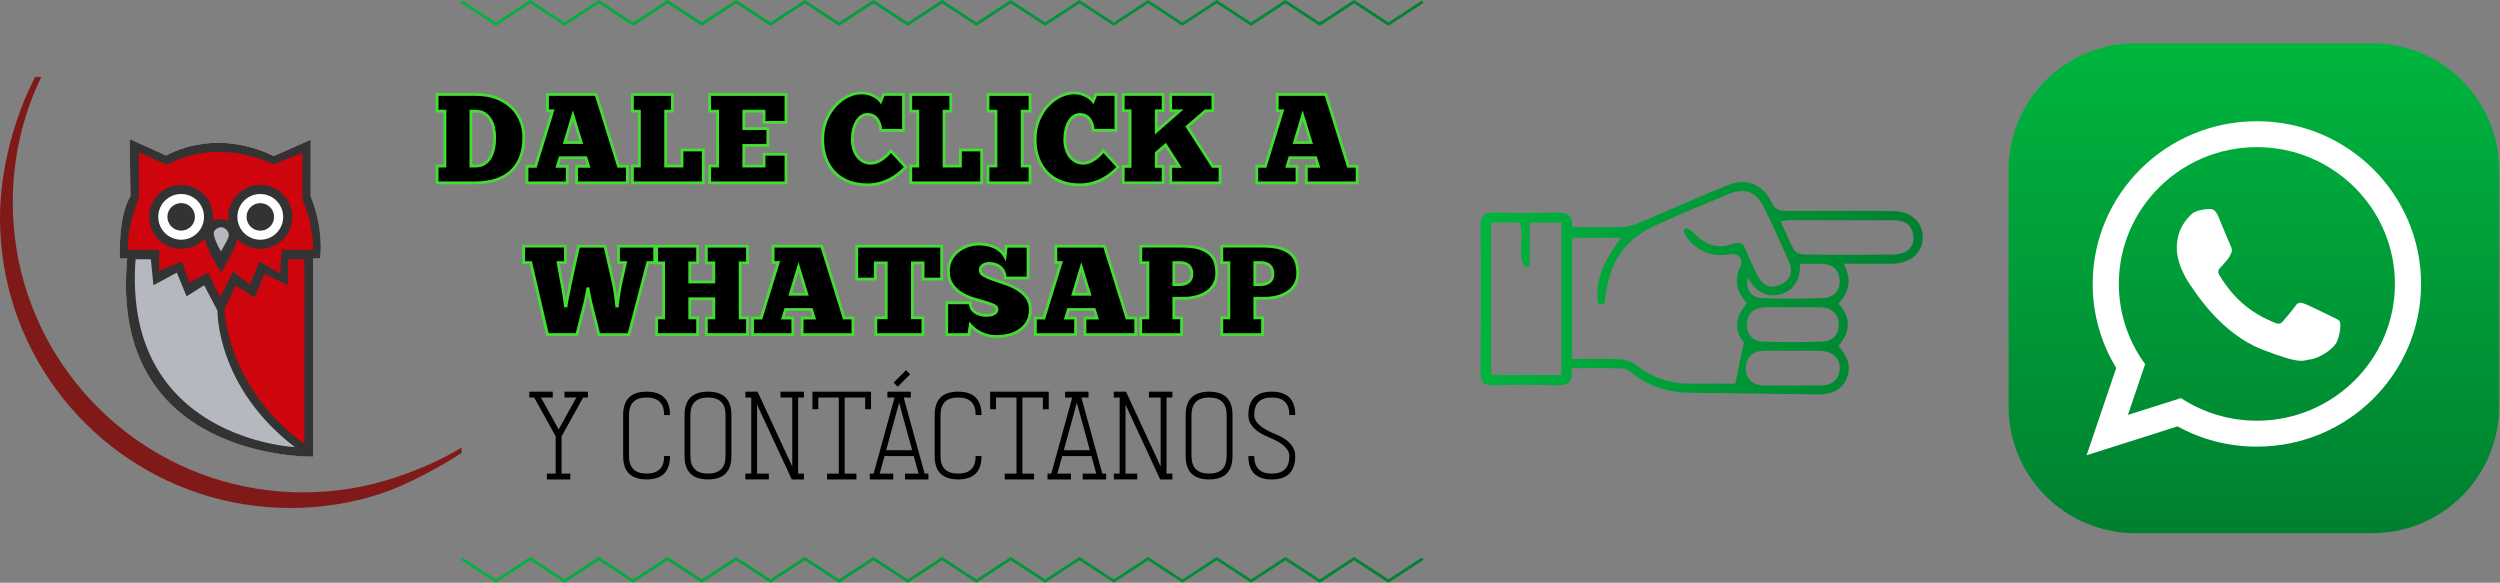 <svg xmlns="http://www.w3.org/2000/svg" width="1287" height="300" viewBox="0 0 1287 300" fill="none"><rect x="0" y="0" width="1287" height="300" fill="#808080" stroke="none"/><g clip-path="url(#clip0_9_50)"><path d="M1221.23 22.286H1099.32C1063.26 22.286 1034.02 51.488 1034.02 87.51V209.265C1034.02 245.288 1063.26 274.489 1099.32 274.489H1221.23C1257.3 274.489 1286.54 245.288 1286.54 209.265V87.51C1286.54 51.488 1257.3 22.286 1221.23 22.286Z" fill="url(#paint0_linear_9_50)"></path><path fill-rule="evenodd" clip-rule="evenodd" d="M1246.37 146.168C1246.37 192.417 1208.53 229.932 1161.85 229.932C1147.02 229.932 1133.09 226.157 1120.99 219.505L1074.19 234.357L1089.43 189.424C1081.73 176.798 1077.31 161.989 1077.31 146.168C1077.31 99.904 1115.15 62.404 1161.85 62.404C1208.55 62.404 1246.37 99.904 1246.37 146.168ZM1161.85 75.738C1122.65 75.738 1090.78 107.323 1090.78 146.168C1090.78 161.57 1095.8 175.844 1104.32 187.457L1095.44 213.604L1122.75 204.941C1133.97 212.288 1147.41 216.583 1161.85 216.583C1201.03 216.583 1232.9 184.998 1232.9 146.168C1232.9 107.337 1201.02 75.738 1161.85 75.738ZM1204.54 165.46C1204.02 164.607 1202.63 164.086 1200.57 163.059C1198.5 162.033 1188.3 157.058 1186.41 156.378C1184.51 155.698 1183.12 155.351 1181.75 157.405C1180.37 159.458 1176.39 164.086 1175.19 165.46C1173.98 166.834 1172.78 167.008 1170.7 165.981C1168.63 164.954 1161.94 162.785 1154.03 155.799C1147.88 150.347 1143.72 143.637 1142.5 141.583C1141.3 139.53 1142.39 138.416 1143.42 137.389C1144.36 136.464 1145.49 134.989 1146.53 133.803C1147.57 132.602 1147.9 131.735 1148.6 130.375C1149.29 129.001 1148.95 127.815 1148.43 126.789C1147.9 125.762 1143.76 115.653 1142.04 111.546C1140.32 107.439 1138.59 107.598 1137.38 107.598C1136.16 107.598 1133.93 107.959 1133.93 107.959C1133.93 107.959 1129.78 108.48 1127.88 110.533C1125.98 112.587 1120.62 117.562 1120.62 127.656C1120.62 137.751 1128.04 147.527 1129.08 148.887C1130.12 150.261 1143.42 171.664 1164.47 179.893C1185.54 188.108 1185.54 185.374 1189.33 185.027C1193.13 184.695 1201.58 180.067 1203.32 175.265C1205.04 170.464 1205.04 166.357 1204.54 165.504V165.46Z" fill="white"></path><path d="M950.178 195.83C946.76 202.41 940.693 203.134 934.105 203.032C912.543 202.671 890.982 202.512 869.421 202.179C858.663 202.02 848.888 198.896 840.316 192.229C838.897 191.13 837.174 189.727 835.567 189.669C826.849 189.424 818.118 189.554 808.923 189.554C810.313 197.927 805.882 198.564 799.945 198.361C789.519 198.014 779.065 198.072 768.625 198.332C763.687 198.462 762.195 196.553 762.224 191.81C762.384 166.559 762.427 141.294 762.224 116.029C762.181 110.678 764.237 109.304 769.218 109.449C779.644 109.738 790.099 109.767 800.539 109.449C805.853 109.275 809.777 109.969 809.357 116.94C818.494 116.94 827.052 117.157 835.581 116.824C838.651 116.709 841.808 115.581 844.689 114.366C859.835 108.002 874.793 101.147 890.056 95.088C899.193 91.472 907.779 95.189 911.964 104.098C913.832 108.089 916.424 108.653 920.189 108.639C938.058 108.523 955.926 108.509 973.78 108.624C983.67 108.682 989.781 114.004 989.81 122.175C989.839 130.259 983.525 135.654 973.766 135.755C965.932 135.827 958.098 135.769 949.091 135.769C953.551 143.926 951.901 150.477 946.485 156.219C952.972 163.594 952.741 170.739 946.485 178.056C951.35 183.74 953.537 189.351 950.178 195.845V195.83ZM834.582 122.378C825.836 122.378 817.799 122.378 809.314 122.378C809.314 142.986 809.314 163.464 809.314 184.839C817.727 184.839 825.778 184.608 833.815 184.969C836.595 185.099 839.824 186.039 841.952 187.746C850.322 194.398 859.676 197.595 870.29 197.508C878.385 197.436 886.479 197.508 893.299 197.508C894.791 190.421 896.123 184.058 897.759 176.234C892.749 170.666 892.879 163.334 899.395 156.074C894.197 150.521 892.532 144.693 895.804 137.505C897.846 133.022 895.022 130.086 890.012 130.925C882.019 132.27 875.315 129.956 869.856 124.156C868.451 122.667 867.626 120.613 866.525 118.834C867.09 118.314 867.64 117.808 868.205 117.287C869.624 118.299 871.275 119.095 872.433 120.353C877.892 126.225 884.452 128.22 891.996 125.588C895.79 124.272 897.498 125.371 898.845 128.842C900.525 133.152 902.596 137.317 904.579 141.496C907.041 146.659 911.095 148.944 916.497 146.587C921.84 144.244 923.215 139.718 920.87 134.439C916.627 124.909 912.413 115.364 907.736 106.05C904.029 98.689 897.962 96.606 890.302 99.773C876.835 105.37 863.253 110.779 850.119 117.085C836.913 123.433 829.355 134.468 827.096 149.002C826.69 151.605 826.299 154.223 825.908 156.826C824.837 156.653 823.765 156.479 822.708 156.291C820.826 143.637 826.531 133.152 834.567 122.378H834.582ZM803.811 114.568C798.57 114.568 793.632 114.568 787.478 114.568C787.478 122.436 787.478 129.855 787.478 137.288C786.638 137.346 785.798 137.389 784.973 137.447C780.846 130.534 784.973 122.247 782.439 114.554C777.819 114.554 773.07 114.554 767.654 114.554C767.654 140.643 767.654 166.617 767.654 193.097C779.499 193.097 791.214 193.097 803.811 193.097C803.811 166.762 803.811 140.932 803.811 114.583V114.568ZM923.592 128.654C924.359 129.999 926.908 130.997 928.66 131.026C943.966 131.199 959.271 131.228 974.562 131.055C981.527 130.968 985.495 127.338 985.002 121.785C984.452 115.45 980.311 113.324 974.417 113.353C956.795 113.411 939.173 113.339 921.55 113.353C920.218 113.353 918.886 113.672 916.685 113.961C919.088 119.21 921.014 124.113 923.592 128.669V128.654ZM908.069 180.602C902.32 180.775 898.7 183.957 898.729 189.626C898.773 195.324 902.494 198.39 908.228 198.433C917.945 198.52 927.661 198.52 937.377 198.433C943.024 198.376 946.673 195.671 947.093 189.814C947.47 184.579 943.459 180.877 937.203 180.631C932.352 180.443 927.487 180.587 922.622 180.587C917.756 180.587 912.905 180.457 908.04 180.602H908.069ZM907.997 158.258C902.523 158.518 899.352 161.758 899.309 167.109C899.265 172.561 902.682 175.786 908.04 175.93C917.974 176.205 927.921 176.191 937.855 175.902C943.227 175.742 946.702 172.387 946.615 167.065C946.528 161.44 942.894 158.301 937.131 158.186C932.28 158.084 927.415 158.171 922.564 158.171V158.2C917.713 158.2 912.848 158.012 907.997 158.243V158.258ZM916.888 151.417C908.865 153.804 903.768 149.407 899.395 142.841C899.062 149.783 901.495 153.283 907.417 153.485C917.583 153.847 927.791 153.76 937.956 153.485C943.531 153.341 947.354 150.318 947.064 144.36C946.789 138.59 943.14 135.784 937.363 135.798C934.133 135.798 930.919 135.798 926.821 135.798C926.546 143.478 924.2 149.234 916.888 151.417Z" fill="url(#paint1_linear_9_50)"></path><path d="M225.008 94.133V85.471H229.048V57.226H225.008V48.636H244.89C248.843 48.636 252.347 49.214 255.417 50.357C258.487 51.514 261.064 53.076 263.178 55.042C265.278 57.024 266.885 59.352 268 62.042C269.115 64.732 269.665 67.639 269.665 70.763C269.665 78.225 267.508 83.981 263.207 88.045C258.907 92.109 252.709 94.133 244.629 94.133H225.008ZM254.664 70.763C254.664 69.027 254.476 67.35 254.114 65.715C253.737 64.096 253.172 62.649 252.39 61.391C251.608 60.133 250.595 59.121 249.364 58.369C248.133 57.617 246.642 57.226 244.904 57.226H242.428V85.471H244.904C246.642 85.471 248.133 85.08 249.364 84.299C250.609 83.518 251.608 82.462 252.39 81.146C253.172 79.816 253.752 78.268 254.114 76.49C254.476 74.711 254.664 72.802 254.664 70.763Z" fill="black"></path><path d="M244.629 94.856H224.284V84.747H228.324V57.949H224.284V47.913H244.89C248.915 47.913 252.535 48.505 255.663 49.677C258.805 50.848 261.484 52.483 263.656 54.507C265.828 56.546 267.508 58.99 268.652 61.753C269.796 64.515 270.375 67.552 270.375 70.748C270.375 78.384 268.13 84.371 263.699 88.551C259.283 92.716 252.868 94.827 244.629 94.827V94.856ZM225.732 93.41H244.629C252.477 93.41 258.559 91.429 262.7 87.524C266.827 83.634 268.927 77.994 268.927 70.763C268.927 67.754 268.391 64.906 267.319 62.317C266.262 59.742 264.698 57.472 262.671 55.578C260.644 53.683 258.11 52.15 255.156 51.036C252.188 49.923 248.727 49.359 244.89 49.359H225.732V56.503H229.772V86.194H225.732V93.41ZM244.89 86.194H241.689V56.503H244.89C246.757 56.503 248.379 56.922 249.726 57.747C251.058 58.557 252.159 59.656 252.998 61.015C253.824 62.331 254.432 63.864 254.823 65.571C255.199 67.248 255.388 68.998 255.388 70.777C255.388 72.86 255.199 74.826 254.823 76.649C254.432 78.5 253.824 80.134 253.013 81.522C252.173 82.94 251.073 84.082 249.74 84.921C248.394 85.774 246.757 86.208 244.89 86.208V86.194ZM243.137 84.747H244.89C246.482 84.747 247.858 84.386 248.973 83.692C250.102 82.983 251.044 82 251.768 80.785C252.506 79.541 253.056 78.051 253.404 76.345C253.766 74.624 253.94 72.744 253.94 70.763C253.94 69.085 253.766 67.451 253.404 65.874C253.056 64.341 252.506 62.953 251.768 61.767C251.044 60.61 250.102 59.67 248.973 58.976C247.858 58.296 246.482 57.949 244.89 57.949H243.137V84.747Z" fill="#44DD33"></path><path d="M322.952 94.133H296.816V85.6H303.013L301.637 81.175H288.272L286.911 85.6H291.994V94.133H271.272V85.6H275.703L284.507 57.023H281.829V48.621H306.85L318.391 85.586H322.952V94.119V94.133ZM290.705 73.366H299.248L294.948 59.309L290.705 73.366Z" fill="black"></path><path d="M323.677 94.856H296.092V84.877H302.029L301.102 81.898H288.808L287.881 84.877H292.703V94.856H270.534V84.877H275.153L283.508 57.747H281.09V47.898H307.372L318.913 84.863H323.662V94.842L323.677 94.856ZM297.554 93.41H322.243V86.323H317.87L306.329 49.359H282.567V56.315H285.492L276.254 86.338H272.011V93.424H291.284V86.338H285.941L287.751 80.466H302.173L303.983 86.338H297.54V93.424L297.554 93.41ZM300.219 74.089H289.735L294.933 56.821L300.219 74.089ZM291.675 72.642H298.264L294.948 61.796L291.675 72.642Z" fill="#44DD33"></path><path d="M325.559 48.636H346.149V57.226H342.689V85.47H351.102V77.198H362.049V94.119H325.559V85.456H329.15V57.212H325.559V48.621V48.636Z" fill="black"></path><path d="M362.787 94.856H324.849V84.747H328.44V57.949H324.849V47.913H346.888V57.949H343.427V84.747H350.392V76.475H362.787V94.842V94.856ZM326.283 93.41H361.325V77.936H351.826V86.208H341.965V56.517H345.426V49.373H326.283V56.517H329.874V86.208H326.283V93.424V93.41Z" fill="#44DD33"></path><path d="M365.321 48.636H404.621V63.025H393.341V57.226H382.915V66.207H395.295V74.87H382.915V85.485H393.341V79.425H404.621V94.133H365.321V85.471H369.434V57.226H365.321V48.636Z" fill="black"></path><path d="M405.345 94.856H364.598V84.747H368.71V57.949H364.598V47.913H405.345V63.748H392.617V57.949H383.639V65.484H396.02V75.593H383.639V84.762H392.617V78.702H405.345V94.856ZM366.046 93.41H403.897V80.148H394.065V86.208H382.191V74.147H394.572V66.93H382.191V56.503H394.065V62.302H403.897V49.359H366.046V56.503H370.158V86.194H366.046V93.41Z" fill="#44DD33"></path><path d="M466.263 85.991C465.133 87.206 463.874 88.363 462.484 89.476C461.093 90.59 459.573 91.559 457.922 92.398C456.271 93.251 454.49 93.916 452.579 94.422C450.668 94.914 448.64 95.174 446.512 95.174C443.037 95.174 439.88 94.639 437.056 93.584C434.233 92.528 431.814 90.98 429.816 88.956C427.818 86.931 426.268 84.487 425.153 81.595C424.039 78.702 423.488 75.448 423.488 71.804C423.488 68.159 424.111 64.717 425.385 61.753C426.645 58.788 428.252 56.257 430.207 54.203C432.162 52.15 434.305 50.574 436.622 49.489C438.939 48.404 441.169 47.869 443.297 47.869C444.905 47.869 446.309 48.072 447.497 48.462C448.684 48.853 449.697 49.301 450.523 49.793C451.348 50.299 451.985 50.791 452.449 51.297C452.898 51.803 453.202 52.135 453.332 52.309L454.838 48.665H465.075V67.147H453.404C453.361 66.106 453.187 65.093 452.883 64.081C452.579 63.083 452.159 62.201 451.609 61.449C451.059 60.697 450.364 60.075 449.524 59.627C448.684 59.178 447.67 58.947 446.497 58.947C445.324 58.947 444.253 59.28 443.297 59.959C442.342 60.639 441.531 61.55 440.85 62.722C440.17 63.893 439.648 65.267 439.286 66.829C438.91 68.391 438.736 70.068 438.736 71.847C438.736 73.452 438.939 75 439.359 76.475C439.779 77.95 440.372 79.252 441.183 80.38C441.98 81.508 442.979 82.404 444.152 83.084C445.324 83.764 446.7 84.097 448.264 84.097C449.611 84.097 450.885 83.793 452.116 83.185C453.332 82.578 454.404 81.898 455.316 81.132C456.228 80.38 456.981 79.657 457.56 78.977C458.154 78.312 458.501 77.878 458.632 77.704L466.263 86.034V85.991Z" fill="black"></path><path d="M446.512 95.897C442.964 95.897 439.706 95.348 436.81 94.263C433.9 93.164 431.38 91.559 429.324 89.476C427.268 87.394 425.646 84.834 424.502 81.869C423.373 78.919 422.793 75.535 422.793 71.818C422.793 68.102 423.445 64.529 424.734 61.478C426.023 58.441 427.688 55.823 429.701 53.712C431.713 51.6 433.943 49.952 436.332 48.838C438.751 47.71 441.096 47.146 443.326 47.146C445.006 47.146 446.498 47.349 447.757 47.768C449.003 48.173 450.074 48.65 450.943 49.171C451.826 49.706 452.521 50.255 453.028 50.805C453.072 50.848 453.115 50.892 453.144 50.935L454.375 47.927H465.814V67.856H452.724L452.695 67.161C452.652 66.192 452.492 65.224 452.203 64.284C451.928 63.372 451.537 62.548 451.03 61.854C450.552 61.189 449.929 60.654 449.191 60.249C448.452 59.858 447.555 59.656 446.498 59.656C445.441 59.656 444.557 59.945 443.717 60.538C442.849 61.145 442.096 61.998 441.487 63.069C440.85 64.182 440.343 65.484 439.996 66.973C439.634 68.478 439.46 70.097 439.46 71.818C439.46 73.351 439.663 74.841 440.054 76.244C440.445 77.632 441.024 78.876 441.777 79.931C442.515 80.973 443.442 81.811 444.514 82.419C446.469 83.547 449.379 83.692 451.783 82.491C452.941 81.913 453.969 81.247 454.838 80.539C455.721 79.801 456.445 79.107 457.01 78.471C457.575 77.82 457.922 77.415 458.053 77.241L458.574 76.547L467.233 86.02L466.784 86.512C465.64 87.741 464.337 88.941 462.918 90.069C461.499 91.197 459.921 92.21 458.241 93.077C456.547 93.945 454.708 94.639 452.753 95.145C450.784 95.652 448.684 95.912 446.512 95.912V95.897ZM443.326 48.578C441.314 48.578 439.171 49.098 436.955 50.14C434.725 51.181 432.64 52.714 430.758 54.695C428.875 56.691 427.297 59.15 426.08 62.027C424.864 64.891 424.241 68.188 424.241 71.804C424.241 75.419 424.792 78.558 425.849 81.334C426.92 84.111 428.426 86.497 430.352 88.435C432.264 90.373 434.609 91.862 437.332 92.889C440.054 93.916 443.153 94.437 446.527 94.437C448.583 94.437 450.552 94.191 452.405 93.714C454.259 93.236 455.997 92.571 457.604 91.747C459.211 90.922 460.703 89.968 462.049 88.898C463.222 87.972 464.308 86.989 465.293 85.977L458.69 78.76C458.531 78.948 458.342 79.15 458.14 79.396C457.532 80.091 456.75 80.843 455.808 81.623C454.853 82.419 453.738 83.127 452.478 83.764C451.16 84.415 449.77 84.747 448.308 84.747C446.628 84.747 445.122 84.371 443.848 83.648C442.588 82.925 441.516 81.942 440.648 80.741C439.793 79.555 439.156 78.167 438.722 76.605C438.287 75.072 438.07 73.452 438.07 71.789C438.07 69.953 438.258 68.217 438.649 66.612C439.026 64.992 439.59 63.546 440.286 62.317C441.01 61.059 441.907 60.046 442.935 59.323C444.007 58.571 445.223 58.181 446.541 58.181C447.859 58.181 448.959 58.441 449.915 58.947C450.856 59.453 451.638 60.133 452.246 60.986C452.84 61.81 453.289 62.765 453.622 63.835C453.868 64.674 454.042 65.527 454.129 66.38H464.395V49.344H455.374L453.578 53.712L452.811 52.699C452.695 52.54 452.405 52.222 451.971 51.745C451.566 51.297 450.972 50.848 450.205 50.386C449.423 49.923 448.467 49.489 447.323 49.113C446.208 48.751 444.861 48.563 443.341 48.563L443.326 48.578Z" fill="#44DD33"></path><path d="M468.87 48.636H489.461V57.226H486V85.47H494.413V77.198H505.36V94.119H468.87V85.456H472.461V57.212H468.87V48.621V48.636Z" fill="black"></path><path d="M506.084 94.856H468.146V84.747H471.737V57.949H468.146V47.913H490.184V57.949H486.724V84.747H493.689V76.475H506.084V94.842V94.856ZM469.594 93.41H504.636V77.936H495.137V86.208H485.276V56.517H488.736V49.373H469.594V56.517H473.185V86.208H469.594V93.424V93.41Z" fill="#44DD33"></path><path d="M508.618 48.636H530.251V57.226H526.211V85.471H530.251V94.133H508.618V85.471H512.73V57.226H508.618V48.636Z" fill="black"></path><path d="M530.99 94.856H507.908V84.747H512.021V57.949H507.908V47.913H530.99V57.949H526.95V84.747H530.99V94.856ZM509.342 93.41H529.527V86.194H525.487V56.503H529.527V49.359H509.342V56.503H513.454V86.194H509.342V93.41Z" fill="#44DD33"></path><path d="M575.618 85.991C574.488 87.206 573.229 88.363 571.838 89.476C570.448 90.59 568.928 91.559 567.277 92.398C565.626 93.251 563.845 93.916 561.934 94.422C560.023 94.914 557.995 95.174 555.867 95.174C552.392 95.174 549.235 94.639 546.411 93.584C543.588 92.528 541.169 90.98 539.171 88.956C537.173 86.931 535.623 84.487 534.508 81.595C533.394 78.702 532.843 75.448 532.843 71.804C532.843 68.159 533.466 64.717 534.74 61.753C536 58.788 537.607 56.257 539.562 54.203C541.517 52.15 543.66 50.574 545.977 49.489C548.294 48.404 550.524 47.869 552.652 47.869C554.259 47.869 555.664 48.072 556.851 48.462C558.039 48.853 559.052 49.301 559.878 49.793C560.703 50.299 561.34 50.791 561.804 51.297C562.253 51.803 562.557 52.135 562.687 52.309L564.193 48.665H574.43V67.147H562.759C562.716 66.106 562.542 65.093 562.238 64.081C561.934 63.083 561.514 62.201 560.964 61.449C560.414 60.697 559.719 60.075 558.879 59.627C558.039 59.178 557.025 58.947 555.852 58.947C554.679 58.947 553.608 59.28 552.652 59.959C551.696 60.639 550.886 61.55 550.205 62.722C549.524 63.893 549.003 65.267 548.641 66.829C548.265 68.391 548.091 70.068 548.091 71.847C548.091 73.452 548.294 75 548.714 76.475C549.133 77.95 549.727 79.252 550.538 80.38C551.335 81.508 552.334 82.404 553.507 83.084C554.679 83.764 556.055 84.097 557.619 84.097C558.966 84.097 560.24 83.793 561.471 83.185C562.687 82.578 563.759 81.898 564.671 81.132C565.583 80.38 566.336 79.657 566.915 78.977C567.509 78.312 567.856 77.878 567.987 77.704L575.618 86.034V85.991Z" fill="black"></path><path d="M555.867 95.897C552.319 95.897 549.061 95.348 546.165 94.263C543.254 93.164 540.735 91.559 538.679 89.476C536.622 87.394 535.001 84.834 533.857 81.869C532.727 78.919 532.148 75.535 532.148 71.818C532.148 68.102 532.8 64.529 534.088 61.478C535.377 58.441 537.042 55.823 539.055 53.712C541.068 51.6 543.298 49.952 545.687 48.838C548.105 47.71 550.451 47.146 552.681 47.146C554.361 47.146 555.852 47.349 557.112 47.768C558.357 48.173 559.429 48.65 560.297 49.171C561.181 49.706 561.876 50.255 562.383 50.805C562.426 50.848 562.47 50.892 562.498 50.935L563.729 47.927H575.169V67.856H562.079L562.05 67.161C562.006 66.192 561.847 65.224 561.557 64.284C561.282 63.372 560.891 62.548 560.384 61.854C559.907 61.189 559.284 60.654 558.545 60.249C557.807 59.858 556.909 59.656 555.852 59.656C554.795 59.656 553.912 59.945 553.072 60.538C552.203 61.145 551.45 61.998 550.842 63.069C550.205 64.182 549.698 65.484 549.35 66.973C548.988 68.478 548.815 70.097 548.815 71.818C548.815 73.351 549.017 74.841 549.408 76.244C549.799 77.632 550.379 78.876 551.131 79.931C551.87 80.973 552.797 81.811 553.868 82.419C555.823 83.547 558.734 83.692 561.137 82.491C562.296 81.913 563.324 81.247 564.193 80.539C565.076 79.801 565.8 79.107 566.365 78.471C566.929 77.82 567.277 77.415 567.407 77.241L567.929 76.547L576.588 86.02L576.139 86.512C574.995 87.741 573.692 88.941 572.273 90.069C570.854 91.197 569.275 92.21 567.596 93.077C565.901 93.945 564.062 94.639 562.108 95.145C560.138 95.652 558.039 95.912 555.867 95.912V95.897ZM552.681 48.578C550.668 48.578 548.525 49.098 546.31 50.14C544.08 51.181 541.994 52.714 540.112 54.695C538.23 56.691 536.651 59.15 535.435 62.027C534.219 64.891 533.596 68.188 533.596 71.804C533.596 75.419 534.146 78.558 535.203 81.334C536.275 84.111 537.781 86.497 539.707 88.435C541.618 90.373 543.964 91.862 546.686 92.889C549.408 93.916 552.507 94.437 555.881 94.437C557.937 94.437 559.907 94.191 561.76 93.714C563.613 93.236 565.351 92.571 566.958 91.747C568.566 90.922 570.057 89.968 571.404 88.898C572.577 87.972 573.663 86.989 574.647 85.977L568.044 78.76C567.885 78.948 567.697 79.15 567.494 79.396C566.886 80.091 566.104 80.843 565.163 81.623C564.207 82.419 563.092 83.127 561.832 83.764C560.515 84.415 559.125 84.747 557.662 84.747C555.982 84.747 554.476 84.371 553.202 83.648C551.942 82.925 550.871 81.942 550.002 80.741C549.148 79.555 548.511 78.167 548.076 76.605C547.642 75.072 547.425 73.452 547.425 71.789C547.425 69.953 547.613 68.217 548.004 66.612C548.38 64.992 548.945 63.546 549.64 62.317C550.364 61.059 551.262 60.046 552.29 59.323C553.361 58.571 554.578 58.181 555.895 58.181C557.213 58.181 558.314 58.441 559.269 58.947C560.211 59.453 560.993 60.133 561.601 60.986C562.194 61.81 562.643 62.765 562.976 63.835C563.223 64.674 563.396 65.527 563.483 66.38H573.75V49.344H564.728L562.933 53.712L562.165 52.699C562.05 52.54 561.76 52.222 561.326 51.745C560.92 51.297 560.326 50.848 559.559 50.386C558.777 49.923 557.821 49.489 556.677 49.113C555.562 48.751 554.216 48.563 552.695 48.563L552.681 48.578Z" fill="#44DD33"></path><path d="M598.757 57.038H595.238V67.653L607.358 57.038H602.667V48.636H624.373V57.038H620.593L611.138 65.18L624.3 85.687H628.08V94.148H602.667V85.687H607.098L600.06 74.624L595.238 78.717V85.687H598.757V94.148H578.224V85.687H581.743V57.053H578.224V48.65H598.757V57.053V57.038Z" fill="black"></path><path d="M628.803 94.856H601.943V84.95H605.78L599.901 75.694L595.962 79.035V84.935H599.481V94.842H577.5V84.935H581.019V57.747H577.5V47.898H599.481V57.747H595.962V66.033L605.432 57.747H601.943V47.898H625.096V57.747H620.868L612.093 65.296L624.706 84.935H628.818V94.842L628.803 94.856ZM603.391 93.41H627.355V86.396H623.909L610.196 65.035L620.332 56.315H623.663V49.359H603.405V56.315H609.299L594.529 69.244V56.315H598.047V49.359H578.962V56.315H582.481V86.396H578.962V93.41H598.047V86.396H594.529V78.369L600.234 73.51L608.43 86.381H603.405V93.395L603.391 93.41Z" fill="#44DD33"></path><path d="M698.656 94.133H672.519V85.6H678.717L677.341 81.175H663.976L662.615 85.6H667.697V94.133H646.976V85.6H651.407L660.211 57.023H657.547V48.621H682.568L694.109 85.586H698.67V94.119L698.656 94.133ZM666.394 73.366H674.937L670.637 59.309L666.409 73.366H666.394Z" fill="black"></path><path d="M699.38 94.856H671.795V84.877H677.732L676.806 81.898H664.512L663.585 84.877H668.407V94.856H646.238V84.877H650.857L659.212 57.747H656.794V47.898H683.075L694.616 84.863H699.366V94.842L699.38 94.856ZM673.243 93.41H697.932V86.323H693.559L682.018 49.359H658.256V56.315H661.181L651.943 86.338H647.7V93.424H666.973V86.338H661.63L663.44 80.466H677.863L679.673 86.338H673.229V93.424L673.243 93.41ZM675.908 74.089H665.424L670.622 56.821L675.908 74.089ZM667.364 72.642H673.953L670.637 61.796L667.364 72.642Z" fill="#44DD33"></path><path d="M291.414 157.535C291.458 157.101 291.588 156.305 291.805 155.119C292.022 153.948 292.283 152.603 292.587 151.085C292.891 149.566 293.21 147.961 293.557 146.269C293.905 144.577 294.252 142.942 294.6 141.38L297.858 126.73H311.411L315.524 144.692C315.784 145.734 316.016 146.847 316.204 148.019C316.393 149.19 316.566 150.347 316.726 151.475C316.871 152.603 317.015 153.688 317.146 154.729C317.276 155.77 317.377 156.71 317.479 157.535H317.812C317.855 156.797 317.957 155.871 318.101 154.729C318.246 153.601 318.434 152.444 318.623 151.244C318.825 150.043 319.014 148.901 319.216 147.787C319.405 146.674 319.593 145.777 319.767 145.083L321.982 135.191H318.391V126.73H337.027V135.191H333.436L323.72 172.228H308.269L304.36 156.739C304.229 156.175 304.07 155.539 303.911 154.816C303.737 154.093 303.578 153.37 303.447 152.632C303.317 151.894 303.187 151.186 303.056 150.492C302.926 149.797 302.81 149.19 302.738 148.669H302.477C302.39 149.147 302.289 149.74 302.188 150.463C302.072 151.186 301.941 151.923 301.797 152.675C301.637 153.442 301.493 154.165 301.348 154.859C301.188 155.553 301.058 156.146 300.928 156.623L296.946 172.242H281.828L273.227 135.205H269.578V126.745H291.081V135.205H287.302L288.996 144.707C289.17 145.488 289.358 146.515 289.59 147.773C289.807 149.031 290.01 150.304 290.212 151.576C290.401 152.863 290.574 154.049 290.734 155.163C290.879 156.276 291.009 157.057 291.096 157.535H291.429H291.414Z" fill="black"></path><path d="M324.299 172.966H307.734L303.679 156.927C303.549 156.349 303.39 155.712 303.216 155.004C303.042 154.281 302.883 153.529 302.753 152.777C302.709 152.574 302.68 152.357 302.637 152.155C302.593 152.372 302.55 152.603 302.506 152.82C302.347 153.587 302.202 154.31 302.043 155.018C301.884 155.727 301.739 156.32 301.609 156.812L297.496 172.966H281.235L272.634 135.928H268.84V126.022H291.791V135.928H288.156L289.706 144.577C289.88 145.343 290.068 146.37 290.3 147.643C290.517 148.901 290.719 150.174 290.922 151.461C291.052 152.328 291.183 153.153 291.284 153.934C291.458 153.023 291.646 152.025 291.878 150.94C292.182 149.422 292.515 147.816 292.863 146.124C293.21 144.432 293.558 142.798 293.905 141.236L297.293 126.022H312.005L316.234 144.548C316.494 145.589 316.726 146.717 316.929 147.903C317.131 149.089 317.305 150.246 317.45 151.374C317.522 151.866 317.58 152.343 317.638 152.82C317.725 152.271 317.812 151.707 317.899 151.128C318.102 149.928 318.29 148.785 318.493 147.672C318.695 146.558 318.883 145.632 319.057 144.924L321.07 135.928H317.667V126.022H337.751V135.928H334.001L324.285 172.966H324.299ZM308.863 171.519H323.184L332.9 134.482H336.318V127.468H319.13V134.482H322.895L320.476 145.256C320.303 145.951 320.114 146.847 319.926 147.932C319.738 149.031 319.535 150.188 319.347 151.374C319.159 152.56 318.985 153.717 318.826 154.83C318.681 155.929 318.579 156.855 318.536 157.578L318.493 158.258H316.827L316.755 157.607C316.668 156.783 316.567 155.857 316.436 154.816C316.306 153.775 316.161 152.69 316.016 151.562C315.872 150.448 315.698 149.306 315.495 148.134C315.307 146.977 315.075 145.878 314.829 144.866L310.847 127.454H298.452L295.324 141.525C294.977 143.087 294.629 144.707 294.282 146.399C293.934 148.091 293.615 149.696 293.311 151.215C293.007 152.733 292.747 154.078 292.529 155.235C292.312 156.392 292.182 157.173 292.153 157.578L292.095 158.229H290.502L290.386 157.636C290.3 157.159 290.169 156.349 290.024 155.221C289.865 154.122 289.706 152.936 289.503 151.649C289.315 150.376 289.098 149.103 288.88 147.86C288.663 146.616 288.475 145.604 288.301 144.837L286.448 134.453H290.372V127.439H270.317V134.453H273.821L282.422 171.491H296.396L300.233 156.421C300.363 155.944 300.508 155.365 300.653 154.686C300.798 153.992 300.957 153.268 301.102 152.516C301.247 151.764 301.377 151.041 301.493 150.333C301.609 149.61 301.695 149.002 301.797 148.525L301.913 147.932H303.39L303.491 148.539C303.578 149.06 303.679 149.653 303.81 150.347C303.94 151.041 304.07 151.764 304.201 152.502C304.331 153.225 304.476 153.934 304.649 154.642C304.823 155.365 304.982 156.002 305.113 156.566L308.878 171.491L308.863 171.519Z" fill="#44DD33"></path><path d="M338.012 126.745H359.124V135.336H355.084V145.17H367.465V135.336H363.613V126.745H384.797V135.336H381.018V163.652H384.797V172.243H363.613V163.652H367.465V153.818H355.084V163.652H359.124V172.243H338.012V163.652H341.603V135.336H338.012V126.745Z" fill="black"></path><path d="M385.521 172.966H362.889V162.929H366.74V154.541H355.808V162.929H359.848V172.966H337.288V162.929H340.879V136.059H337.288V126.022H359.848V136.059H355.808V144.447H366.74V136.059H362.889V126.022H385.521V136.059H381.742V162.929H385.521V172.966ZM364.351 171.519H384.088V164.375H380.308V134.612H384.088V127.468H364.351V134.612H368.203V145.893H354.374V134.612H358.414V127.468H338.75V134.612H342.341V164.375H338.75V171.519H358.414V164.375H354.374V153.095H368.203V164.375H364.351V171.519Z" fill="#44DD33"></path><path d="M439.084 172.242H412.947V163.71H419.144L417.769 159.284H404.404L403.042 163.71H408.125V172.242H387.404V163.71H391.835L400.639 135.133H397.96V126.73H422.982L434.522 163.695H439.084V172.228V172.242ZM406.836 151.475H415.38L411.079 137.418L406.836 151.475Z" fill="black"></path><path d="M439.807 172.965H412.223V162.987H418.16L417.233 160.008H404.939L404.012 162.987H408.834V172.965H386.665V162.987H391.284L399.639 135.856H397.221V126.007H423.503L435.043 162.972H439.793V172.951L439.807 172.965ZM413.685 171.519H438.374V164.433H434.001L422.46 127.468H398.698V134.424H401.623L392.385 164.447H388.142V171.534H407.415V164.447H402.072L403.882 158.576H418.304L420.114 164.447H413.671V171.534L413.685 171.519ZM416.349 152.198H405.866L411.064 134.93L416.349 152.198ZM407.806 150.752H414.395L411.079 139.905L407.806 150.752Z" fill="#44DD33"></path><path d="M484.769 126.745V143.666H475.183V135.336H469.709V163.58H475.125V172.243H450.885V163.58H456.228V135.336H450.625V143.666H441.039V126.745H484.769Z" fill="black"></path><path d="M475.849 172.966H450.161V162.857H455.504V136.059H451.348V144.389H440.314V126.022H485.493V144.389H474.459V136.059H470.433V162.857H475.849V172.966ZM451.609 171.519H474.401V164.303H468.985V134.612H475.907V142.943H484.045V127.468H441.762V142.943H449.9V134.612H456.952V164.303H451.609V171.519Z" fill="#44DD33"></path><path d="M487.375 172.242V155.843H499.495C499.495 157.188 499.799 158.287 500.407 159.125C501.015 159.979 501.739 160.629 502.594 161.107C503.448 161.584 504.331 161.917 505.273 162.076C506.214 162.249 507.025 162.336 507.72 162.336C508.284 162.336 508.893 162.293 509.544 162.206C510.196 162.119 510.79 161.96 511.34 161.714C511.89 161.483 512.339 161.15 512.715 160.745C513.077 160.326 513.266 159.776 513.266 159.082C513.266 158.258 512.643 157.578 511.412 157.028C510.181 156.479 508.632 155.958 506.779 155.438C504.925 154.917 502.927 154.324 500.755 153.644C498.583 152.979 496.57 152.053 494.731 150.882C492.878 149.711 491.343 148.221 490.097 146.428C488.866 144.634 488.244 142.335 488.244 139.558C488.244 137.172 488.751 135.09 489.779 133.311C490.792 131.532 492.081 130.086 493.63 128.943C495.165 127.815 496.845 126.976 498.655 126.398C500.451 125.834 502.159 125.559 503.767 125.559C505.113 125.559 506.46 125.675 507.807 125.921C509.153 126.166 510.428 126.543 511.658 127.063C512.875 127.584 513.975 128.263 514.945 129.117C515.916 129.97 516.741 130.997 517.393 132.212L518.044 126.745H529.252V143.087H517.45C517.45 141.872 517.233 140.802 516.799 139.862C516.364 138.922 515.771 138.141 515.003 137.49C514.236 136.839 513.353 136.348 512.324 136.03C511.296 135.697 510.225 135.538 509.095 135.538C508.617 135.538 508.125 135.61 507.589 135.769C507.068 135.928 506.576 136.145 506.127 136.42C505.664 136.709 505.302 137.056 505.012 137.49C504.722 137.924 504.592 138.43 504.592 138.994C504.592 140.122 505.229 141.062 506.518 141.8C507.792 142.537 509.399 143.232 511.311 143.882C513.222 144.533 515.293 145.242 517.508 145.994C519.724 146.76 521.795 147.7 523.706 148.828C525.617 149.957 527.21 151.374 528.499 153.066C529.773 154.758 530.425 156.884 530.425 159.444C530.425 162.003 529.889 164.158 528.832 165.894C527.76 167.629 526.399 169.046 524.719 170.16C523.04 171.274 521.186 172.054 519.145 172.532C517.103 173.009 515.105 173.255 513.15 173.255C511.499 173.255 509.979 173.081 508.589 172.734C507.198 172.387 505.939 171.924 504.809 171.36C503.68 170.796 502.666 170.16 501.783 169.437C500.885 168.714 500.147 167.991 499.538 167.253L498.814 172.271H487.404L487.375 172.242Z" fill="black"></path><path d="M513.121 173.935C511.427 173.935 509.834 173.747 508.386 173.4C506.952 173.038 505.62 172.561 504.462 171.982C503.289 171.404 502.232 170.724 501.305 169.972C500.842 169.596 500.407 169.22 500.016 168.83L499.423 172.966H486.666V155.12H500.233V155.843C500.233 157.029 500.494 157.998 501.015 158.706C501.566 159.458 502.217 160.066 502.97 160.485C503.738 160.919 504.563 161.223 505.417 161.382C507.025 161.685 508.082 161.685 509.457 161.512C510.037 161.439 510.572 161.295 511.05 161.078C511.499 160.89 511.876 160.615 512.165 160.283C512.411 160.008 512.527 159.617 512.527 159.111C512.527 158.605 512.049 158.142 511.108 157.723C509.906 157.202 508.386 156.667 506.576 156.161C504.722 155.64 502.71 155.047 500.523 154.368C498.308 153.673 496.208 152.719 494.326 151.519C492.4 150.304 490.778 148.727 489.489 146.862C488.171 144.953 487.505 142.494 487.505 139.587C487.505 137.085 488.056 134.858 489.127 132.978C490.199 131.127 491.56 129.58 493.167 128.394C494.76 127.222 496.527 126.34 498.395 125.747C501.797 124.692 504.824 124.692 507.894 125.241C509.284 125.487 510.63 125.892 511.905 126.427C513.179 126.977 514.352 127.7 515.38 128.596C515.916 129.059 516.422 129.594 516.871 130.173L517.364 126.051H529.932V143.839H516.683V143.116C516.683 142.017 516.48 141.034 516.104 140.195C515.713 139.356 515.177 138.647 514.497 138.069C513.816 137.49 513.005 137.042 512.078 136.738C511.137 136.435 510.123 136.29 509.066 136.29C508.661 136.29 508.227 136.362 507.763 136.493C507.314 136.623 506.88 136.825 506.474 137.071C506.112 137.302 505.823 137.577 505.591 137.924C505.388 138.242 505.287 138.604 505.287 139.023C505.287 139.877 505.794 140.585 506.851 141.193C508.082 141.901 509.646 142.581 511.514 143.217L517.711 145.329C519.956 146.095 522.084 147.079 524.039 148.221C526.023 149.393 527.702 150.882 529.035 152.632C530.41 154.44 531.105 156.739 531.105 159.444C531.105 162.148 530.526 164.419 529.397 166.27C528.282 168.092 526.834 169.596 525.067 170.753C523.329 171.896 521.375 172.734 519.261 173.226C517.175 173.718 515.105 173.964 513.106 173.964L513.121 173.935ZM499.017 165.503L500.06 166.776C500.624 167.47 501.348 168.164 502.203 168.859C503.057 169.538 504.027 170.16 505.099 170.695C506.17 171.23 507.401 171.679 508.733 172.011C511.644 172.734 515.307 172.662 518.956 171.809C520.897 171.36 522.692 170.594 524.3 169.538C525.878 168.497 527.181 167.138 528.195 165.503C529.179 163.898 529.686 161.844 529.686 159.444C529.686 157.043 529.093 155.062 527.905 153.5C526.689 151.895 525.139 150.535 523.329 149.45C521.462 148.351 519.434 147.426 517.277 146.688L511.094 144.577C509.139 143.912 507.488 143.188 506.17 142.436C504.65 141.569 503.883 140.412 503.883 139.009C503.883 138.3 504.071 137.664 504.418 137.114C504.751 136.594 505.2 136.16 505.75 135.827C506.257 135.509 506.808 135.263 507.387 135.104C507.98 134.931 508.545 134.844 509.095 134.844C510.297 134.844 511.456 135.017 512.542 135.364C513.642 135.712 514.627 136.261 515.467 136.97C516.307 137.693 516.973 138.575 517.45 139.587C517.841 140.426 518.073 141.366 518.146 142.393H528.513V127.497H518.667L517.827 134.612L516.741 132.588C516.133 131.46 515.365 130.491 514.468 129.695C513.555 128.9 512.513 128.249 511.369 127.757C510.21 127.266 508.965 126.89 507.676 126.673C504.838 126.167 502.058 126.138 498.858 127.136C497.135 127.671 495.527 128.495 494.05 129.565C492.602 130.635 491.372 132.024 490.401 133.701C489.446 135.364 488.968 137.346 488.968 139.587C488.968 142.205 489.547 144.374 490.691 146.037C491.864 147.744 493.355 149.176 495.108 150.289C496.889 151.417 498.858 152.328 500.957 152.979C503.13 153.644 505.128 154.252 506.967 154.758C508.835 155.279 510.428 155.828 511.687 156.392C513.208 157.058 513.975 157.969 513.975 159.111C513.975 159.979 513.729 160.702 513.237 161.251C512.802 161.743 512.252 162.134 511.615 162.408C511.007 162.669 510.341 162.857 509.631 162.958C508.111 163.16 506.88 163.146 505.128 162.828C504.114 162.64 503.144 162.278 502.232 161.772C501.291 161.237 500.48 160.499 499.814 159.574C499.234 158.764 498.887 157.766 498.8 156.595H488.099V171.548H498.148L499.003 165.532L499.017 165.503Z" fill="#44DD33"></path><path d="M584.682 172.242H558.546V163.71H564.743L563.367 159.284H550.002L548.641 163.71H553.724V172.242H533.002V163.71H537.433L546.237 135.133H543.559V126.73H568.58L580.121 163.695H584.682V172.228V172.242ZM552.42 151.475H560.964L556.663 137.418L552.42 151.475Z" fill="black"></path><path d="M585.406 172.965H557.821V162.987H563.758L562.831 160.008H550.538L549.611 162.987H554.433V172.965H532.264V162.987H536.883L545.238 135.856H542.82V126.007H569.101L580.642 162.972H585.392V172.951L585.406 172.965ZM559.269 171.519H583.958V164.433H579.585L568.044 127.468H544.282V134.424H547.207L537.969 164.447H533.726V171.534H552.999V164.447H547.656L549.466 158.576H563.889L565.699 164.447H559.255V171.534L559.269 171.519ZM561.934 152.198H551.45L556.648 134.93L561.934 152.198ZM553.39 150.752H559.979L556.663 139.905L553.39 150.752Z" fill="#44DD33"></path><path d="M587.289 126.745H608.401C612.18 126.745 615.25 127.121 617.596 127.888C619.942 128.654 621.766 129.666 623.069 130.954C624.372 132.241 625.256 133.716 625.705 135.379C626.168 137.057 626.385 138.821 626.385 140.686C626.385 142.856 625.936 144.75 625.024 146.356C624.112 147.961 622.867 149.291 621.303 150.362C619.739 151.432 617.929 152.227 615.858 152.777C613.787 153.326 611.586 153.587 609.241 153.587H604.288V163.681H608.27V172.272H587.289V163.681H590.938V135.307H587.289V126.774V126.745ZM604.288 135.205V146.529H607.228C609.139 146.529 610.689 146.066 611.862 145.126C613.034 144.186 613.628 142.856 613.628 141.12C613.628 139.168 613.092 137.693 612.035 136.695C610.964 135.697 609.487 135.191 607.575 135.191H604.317L604.288 135.205Z" fill="black"></path><path d="M608.994 172.966H586.564V162.929H590.213V136.001H586.564V126.022H608.401C612.238 126.022 615.409 126.412 617.813 127.193C620.26 127.989 622.2 129.073 623.576 130.418C624.966 131.778 625.922 133.383 626.4 135.176C626.877 136.897 627.109 138.749 627.109 140.672C627.109 142.957 626.617 144.982 625.647 146.688C624.676 148.38 623.359 149.812 621.708 150.926C620.086 152.025 618.175 152.878 616.046 153.442C613.932 153.992 611.644 154.281 609.24 154.281H605.012V162.929H608.994V172.966ZM588.012 171.519H607.546V164.375H603.564V152.835H609.24C611.514 152.835 613.686 152.574 615.67 152.039C617.653 151.518 619.406 150.738 620.883 149.725C622.345 148.727 623.518 147.469 624.372 145.965C625.212 144.476 625.647 142.697 625.647 140.658C625.647 138.864 625.429 137.143 624.98 135.538C624.561 134.005 623.735 132.617 622.533 131.431C621.317 130.23 619.565 129.261 617.349 128.538C615.09 127.801 612.064 127.439 608.386 127.439H587.998V134.526H591.647V164.346H587.998V171.491L588.012 171.519ZM607.228 147.252H603.564V134.482H607.546C609.631 134.482 611.311 135.046 612.499 136.174C613.715 137.317 614.323 138.98 614.323 141.135C614.323 143.087 613.642 144.635 612.296 145.705C610.993 146.732 609.284 147.267 607.213 147.267L607.228 147.252ZM605.012 145.806H607.228C608.965 145.806 610.37 145.387 611.398 144.562C612.397 143.767 612.89 142.639 612.89 141.12C612.89 139.356 612.441 138.083 611.514 137.216C610.587 136.348 609.255 135.914 607.546 135.914H605.012V145.792V145.806Z" fill="#44DD33"></path><path d="M628.992 126.745H650.104C653.883 126.745 656.953 127.121 659.299 127.888C661.645 128.654 663.469 129.666 664.772 130.954C666.076 132.241 666.959 133.716 667.408 135.379C667.871 137.057 668.088 138.821 668.088 140.686C668.088 142.856 667.639 144.75 666.727 146.356C665.815 147.961 664.57 149.291 663.006 150.362C661.442 151.432 659.632 152.227 657.561 152.777C655.505 153.326 653.29 153.587 650.944 153.587H645.991V163.681H649.974V172.272H628.992V163.681H632.641V135.307H628.992V126.774V126.745ZM646.006 135.205V146.529H648.945C650.857 146.529 652.406 146.066 653.579 145.126C654.752 144.186 655.346 142.856 655.346 141.12C655.346 139.168 654.81 137.693 653.753 136.695C652.681 135.697 651.204 135.191 649.293 135.191H646.035L646.006 135.205Z" fill="black"></path><path d="M650.697 172.966H628.268V162.929H631.917V136.001H628.268V126.022H650.104C653.941 126.022 657.098 126.412 659.516 127.193C661.963 127.989 663.889 129.073 665.279 130.418C666.669 131.778 667.625 133.383 668.103 135.176C668.581 136.897 668.812 138.749 668.812 140.672C668.812 142.957 668.32 144.982 667.35 146.688C666.38 148.38 665.062 149.812 663.411 150.926C661.789 152.025 659.878 152.878 657.749 153.442C655.635 153.992 653.347 154.281 650.958 154.281H646.73V162.929H650.712V172.966H650.697ZM629.716 171.519H649.249V164.375H645.267V152.835H650.944C653.217 152.835 655.389 152.574 657.373 152.039C659.357 151.518 661.109 150.738 662.586 149.725C664.048 148.727 665.221 147.469 666.075 145.965C666.915 144.476 667.35 142.697 667.35 140.658C667.35 138.864 667.132 137.143 666.684 135.538C666.264 134.005 665.438 132.617 664.236 131.431C663.02 130.23 661.268 129.261 659.053 128.538C656.794 127.801 653.767 127.439 650.089 127.439H629.701V134.526H633.35V164.346H629.701V171.491L629.716 171.519ZM648.931 147.252H645.267V134.482H649.249C651.335 134.482 653.014 135.046 654.202 136.174C655.418 137.317 656.026 138.98 656.026 141.135C656.026 143.087 655.346 144.635 653.999 145.705C652.696 146.732 650.987 147.267 648.916 147.267L648.931 147.252ZM646.73 145.806H648.945C650.683 145.806 652.088 145.387 653.116 144.562C654.115 143.767 654.607 142.639 654.607 141.12C654.607 139.356 654.158 138.083 653.231 137.216C652.305 136.348 650.973 135.914 649.264 135.914H646.73V145.792V145.806Z" fill="#44DD33"></path><path d="M286.1 224.682L274.994 204.652H272.518V201.644H284.58V204.652H278.483L287.591 221.067L296.7 204.652H290.603V201.644H302.665V204.652H300.189L289.083 224.682V243.815H293.601V246.823H281.539V243.815H286.057V224.682H286.1Z" fill="black"></path><path d="M332.857 201.629C340.908 201.629 344.919 205.65 344.919 213.676H341.907C341.907 207.646 338.895 204.637 332.857 204.637C326.819 204.637 323.807 207.646 323.807 213.676V234.762C323.807 240.793 326.819 243.801 332.857 243.801C338.895 243.801 341.907 240.793 341.907 234.762H344.919C344.919 242.803 340.893 246.809 332.857 246.809C324.82 246.809 320.795 242.788 320.795 234.762V213.676C320.795 205.635 324.82 201.629 332.857 201.629Z" fill="black"></path><path d="M352.405 213.676C352.405 205.635 356.431 201.629 364.467 201.629C372.504 201.629 376.529 205.65 376.529 213.676V234.762C376.529 242.803 372.504 246.809 364.467 246.809C356.431 246.809 352.405 242.788 352.405 234.762V213.676ZM364.467 204.637C358.429 204.637 355.417 207.646 355.417 213.676V234.762C355.417 240.793 358.429 243.801 364.467 243.801C370.506 243.801 373.517 240.793 373.517 234.762V213.676C373.517 207.646 370.506 204.637 364.467 204.637Z" fill="black"></path><path d="M389.749 243.801H395.788V246.809H383.726V243.801H386.737V204.637H383.726V201.629H389.996L407.85 240.142V204.652H401.811V201.644H413.873V204.652H410.862V243.815H413.873V246.823H407.603L389.749 208.325V243.815V243.801Z" fill="black"></path><path d="M425.776 246.823V243.815H431.815V204.652H421.258V210.683H418.247V201.644H448.409V210.683H445.397V204.652H434.841V243.815H440.879V246.823H425.791H425.776Z" fill="black"></path><path d="M465.901 246.823V243.815H472.895L470.39 234.776H455.359L452.854 243.815H459.848V246.823H447.786V243.815H449.741L460.514 204.652H456.836V201.644H468.898V204.652H465.22L475.994 243.815H477.948V246.823H465.886H465.901ZM469.579 231.754L462.875 207.342L456.185 231.754H469.579ZM468.551 192.677L462.151 199.07L460.036 196.958L466.437 190.566L468.551 192.677Z" fill="black"></path><path d="M493.225 201.629C501.276 201.629 505.287 205.65 505.287 213.676H502.275C502.275 207.646 499.263 204.637 493.225 204.637C487.187 204.637 484.175 207.646 484.175 213.676V234.762C484.175 240.793 487.187 243.801 493.225 243.801C499.263 243.801 502.275 240.793 502.275 234.762H505.287C505.287 242.803 501.262 246.809 493.225 246.809C485.189 246.809 481.163 242.788 481.163 234.762V213.676C481.163 205.635 485.189 201.629 493.225 201.629Z" fill="black"></path><path d="M517.248 246.823V243.815H523.286V204.652H512.73V210.683H509.718V201.644H539.881V210.683H536.869V204.652H526.313V243.815H532.351V246.823H517.262H517.248Z" fill="black"></path><path d="M557.373 246.823V243.815H564.367L561.861 234.777H546.831L544.326 243.815H551.32V246.823H539.258V243.815H541.213L551.986 204.652H548.308V201.644H560.37V204.652H556.692L567.465 243.815H569.42V246.823H557.358H557.373ZM561.051 231.754L554.346 207.342L547.656 231.754H561.051Z" fill="black"></path><path d="M579.411 243.801H585.45V246.809H573.388V243.801H576.4V204.637H573.388V201.629H579.658L597.512 240.142V204.652H591.473V201.644H603.535V204.652H600.524V243.815H603.535V246.823H597.266L579.411 208.325V243.815V243.801Z" fill="black"></path><path d="M610.37 213.676C610.37 205.635 614.396 201.629 622.432 201.629C630.469 201.629 634.494 205.65 634.494 213.676V234.762C634.494 242.803 630.469 246.809 622.432 246.809C614.396 246.809 610.37 242.788 610.37 234.762V213.676ZM622.432 204.637C616.394 204.637 613.382 207.646 613.382 213.676V234.762C613.382 240.793 616.394 243.801 622.432 243.801C628.47 243.801 631.482 240.793 631.482 234.762V213.676C631.482 207.646 628.47 204.637 622.432 204.637Z" fill="black"></path><path d="M654.723 201.629C662.76 201.629 666.785 205.65 666.785 213.676H663.773C663.773 207.646 660.761 204.637 654.723 204.637C648.685 204.637 645.673 207.646 645.673 213.676C645.673 217.292 649.192 220.502 656.229 223.322C663.266 226.143 666.785 229.946 666.785 234.776C666.785 242.817 662.76 246.823 654.723 246.823C646.687 246.823 642.661 242.803 642.661 234.776H645.673C645.673 240.807 648.685 243.815 654.723 243.815C660.761 243.815 663.773 240.807 663.773 234.776C663.773 231.161 660.255 227.95 653.217 225.13C646.18 222.31 642.661 218.507 642.661 213.676C642.661 205.635 646.687 201.629 654.723 201.629Z" fill="black"></path><path d="M467.32 300L449.654 288.445L431.974 300L414.308 288.445L396.642 300L378.977 288.445L361.296 300L343.63 288.445L325.95 300L308.284 288.445L290.618 300L272.938 288.445L255.272 300L237.201 288.185L237.997 286.97L255.272 298.279L272.938 286.709L290.618 298.279L308.284 286.709L325.95 298.279L343.63 286.709L361.296 298.279L378.977 286.709L396.642 298.279L414.308 286.709L431.974 298.279L449.654 286.709L467.32 298.279L484.986 286.709L502.667 298.279L520.332 286.709L537.998 298.279L555.679 286.709L573.345 298.279L591.025 286.709L608.705 298.279L626.371 286.709L644.051 298.279L661.717 286.709L679.398 298.279L697.078 286.709L714.758 298.279L732.048 286.97L732.844 288.185L714.758 300L697.078 288.445L679.398 300L661.717 288.445L644.051 300L626.371 288.445L608.705 300L591.025 288.445L573.345 300L555.679 288.445L537.998 300L520.332 288.445L502.667 300L484.986 288.445L467.32 300Z" fill="url(#paint2_linear_9_50)"></path><path d="M467.32 13.291L449.654 1.735L431.974 13.291L414.308 1.735L396.642 13.291L378.977 1.735L361.296 13.291L343.63 1.735L325.95 13.291L308.284 1.735L290.618 13.291L272.938 1.735L255.272 13.291L237.201 1.475L237.997 0.26L255.272 11.555L272.938 0L290.618 11.555L308.284 0L325.95 11.555L343.63 0L361.296 11.555L378.977 0L396.642 11.555L414.308 0L431.974 11.555L449.654 0L467.32 11.555L484.986 0L502.667 11.555L520.332 0L537.998 11.555L555.679 0L573.345 11.555L591.025 0L608.705 11.555L626.371 0L644.051 11.555L661.717 0L679.398 11.555L697.078 0L714.758 11.555L732.048 0.26L732.844 1.475L714.758 13.291L697.078 1.735L679.398 13.291L661.717 1.735L644.051 13.291L626.371 1.735L608.705 13.291L591.025 1.735L573.345 13.291L555.679 1.735L537.998 13.291L520.332 1.735L502.667 13.291L484.986 1.735L467.32 13.291Z" fill="url(#paint3_linear_9_50)"></path><path d="M67.101 101.06L66.797 71.587L85.578 80.062C85.578 80.062 109.789 65.166 140.936 80.336L159.992 71.862L159.963 101.176C159.963 101.176 166.638 115.826 164.857 133.036H161.237L161.208 235.08C161.208 235.08 55.575 237.553 65.494 133.007H61.729C61.729 133.007 60.658 111.459 67.116 101.06H67.101Z" fill="#801A18"></path><path d="M237.606 230.423V233.186C226.775 240.301 209.08 249.831 196.54 253.968C181.756 258.87 165.943 261.517 149.523 261.517C133.102 261.517 117.261 258.87 102.477 253.968C42.948 234.299 0 178.244 0 112.182C0 87.351 7.385 60.191 18.1 39.597H21.242C11.845 59.121 6.574 81.031 6.574 104.156C6.574 170.204 49.522 226.258 109.051 245.941C123.835 250.829 139.647 253.476 156.068 253.476C172.488 253.476 188.33 250.829 203.114 245.941C214.756 242.08 227.224 236.83 237.606 230.394V230.423Z" fill="#801A18"></path><path d="M159.963 101.162C159.963 101.162 166.638 115.812 164.857 133.021H161.237L161.208 235.065C161.208 235.065 55.575 237.538 65.494 132.992H61.729C61.729 132.992 60.658 111.444 67.116 101.046L66.812 71.572L85.593 80.047C85.593 80.047 109.803 65.151 140.95 80.322L160.006 71.847L159.977 101.162H159.963Z" fill="white"></path><path d="M164.843 133.036H161.223L161.194 235.08C161.194 235.08 55.56 237.553 65.479 133.007H61.715C61.715 133.007 60.643 111.459 67.101 101.06L66.797 71.587L85.578 80.062C85.578 80.062 109.789 65.166 140.936 80.336L159.992 71.862L159.963 101.176C159.963 101.176 166.638 115.826 164.857 133.036H164.843Z" fill="#333333"></path><path d="M71.532 78.384V101.928C71.532 101.928 65.263 116.101 65.972 128.582H81.857V139.399L93.644 134.598L97.481 145.401L107.11 140.354L113.351 153.095L119.853 139.891L128.744 146.37L133.566 134.612L144.136 140.846L145.106 128.596H161.223C161.223 128.596 161.455 115.392 155.691 102.666V78.644L140.791 84.646C140.791 84.646 113.612 69.982 85.969 84.863L71.547 78.37L71.532 78.384Z" fill="#CE050D"></path><path d="M69.766 133.456H77.643L78.975 146.847L91.023 140.325L96.047 152.545L105.098 146.862L111.961 159.921C111.961 159.921 111.078 198.997 151.796 230.178C151.796 230.178 62.96 226.172 69.78 133.484L69.766 133.456Z" fill="#B5B8BF"></path><path d="M115.451 159.415L121.388 146.876L131.06 153.153L136.085 140.976L148.277 146.891V133.456H156.719L156.69 228.399C156.69 228.399 120.055 205.216 115.451 159.4V159.415Z" fill="#CE050D"></path><path d="M109.716 111.661C109.716 120.744 102.346 128.105 93.223 128.105C84.13 128.105 76.774 120.729 76.774 111.647C76.774 102.565 84.159 95.204 93.252 95.204C102.36 95.204 109.731 102.565 109.716 111.661Z" fill="#333333"></path><path d="M150.478 111.661C150.478 120.744 143.094 128.105 133.985 128.105C124.892 128.105 117.521 120.729 117.521 111.647C117.521 102.565 124.906 95.189 134 95.204C143.094 95.204 150.478 102.565 150.478 111.661Z" fill="#333333"></path><path d="M105.619 117.056C105.619 117.056 114.046 106.614 122.213 118.372C122.213 118.372 124.979 122.103 113.916 140.224C113.916 140.224 102.853 124.851 105.619 117.041V117.056Z" fill="#333333"></path><path d="M110.238 119.022C110.513 118.516 110.976 118.068 111.628 117.648C112.815 116.925 114.176 116.694 115.436 117.417C117.13 118.386 118.187 120.049 117.623 122.016C117.13 123.766 113.655 129.247 113.872 129.55C112.989 128.321 109.094 120.989 110.223 119.022H110.238Z" fill="#B5B8BF"></path><path d="M105.025 111.647C105.025 118.155 99.754 123.404 93.238 123.404C86.737 123.404 81.466 118.14 81.466 111.632C81.466 105.139 86.737 99.86 93.253 99.874C99.754 99.874 105.04 105.153 105.025 111.647Z" fill="white"></path><path d="M145.787 111.661C145.787 118.154 140.501 123.419 133.985 123.419C127.484 123.419 122.213 118.154 122.213 111.647C122.213 105.139 127.484 99.874 133.985 99.874C140.501 99.874 145.772 105.153 145.772 111.647L145.787 111.661Z" fill="white"></path><path d="M100.348 111.647C100.348 115.566 97.162 118.719 93.253 118.719C89.343 118.719 86.172 115.551 86.172 111.632C86.172 107.713 89.358 104.546 93.267 104.546C97.177 104.546 100.348 107.713 100.348 111.632V111.647Z" fill="#333333"></path><path d="M141.095 111.661C141.095 115.58 137.924 118.747 134.014 118.747C130.09 118.747 126.919 115.58 126.919 111.661C126.919 107.742 130.105 104.575 134 104.575C137.924 104.575 141.095 107.756 141.095 111.661Z" fill="#333333"></path></g><defs><linearGradient id="paint0_linear_9_50" x1="1160.29" y1="22.286" x2="1160.29" y2="274.489" gradientUnits="userSpaceOnUse"><stop stop-color="#00B53E"></stop><stop offset="1" stop-color="#008030"></stop></linearGradient><linearGradient id="paint1_linear_9_50" x1="762.224" y1="148.38" x2="989.824" y2="148.38" gradientUnits="userSpaceOnUse"><stop stop-color="#00B53E"></stop><stop offset="1" stop-color="#008030"></stop></linearGradient><linearGradient id="paint2_linear_9_50" x1="237.201" y1="293.362" x2="732.844" y2="293.362" gradientUnits="userSpaceOnUse"><stop stop-color="#00B53E"></stop><stop offset="1" stop-color="#008030"></stop></linearGradient><linearGradient id="paint3_linear_9_50" x1="237.201" y1="6.638" x2="732.844" y2="6.638" gradientUnits="userSpaceOnUse"><stop stop-color="#00B53E"></stop><stop offset="1" stop-color="#008030"></stop></linearGradient><clipPath id="clip0_9_50"><rect width="1286.54" height="300" fill="white"></rect></clipPath></defs></svg>